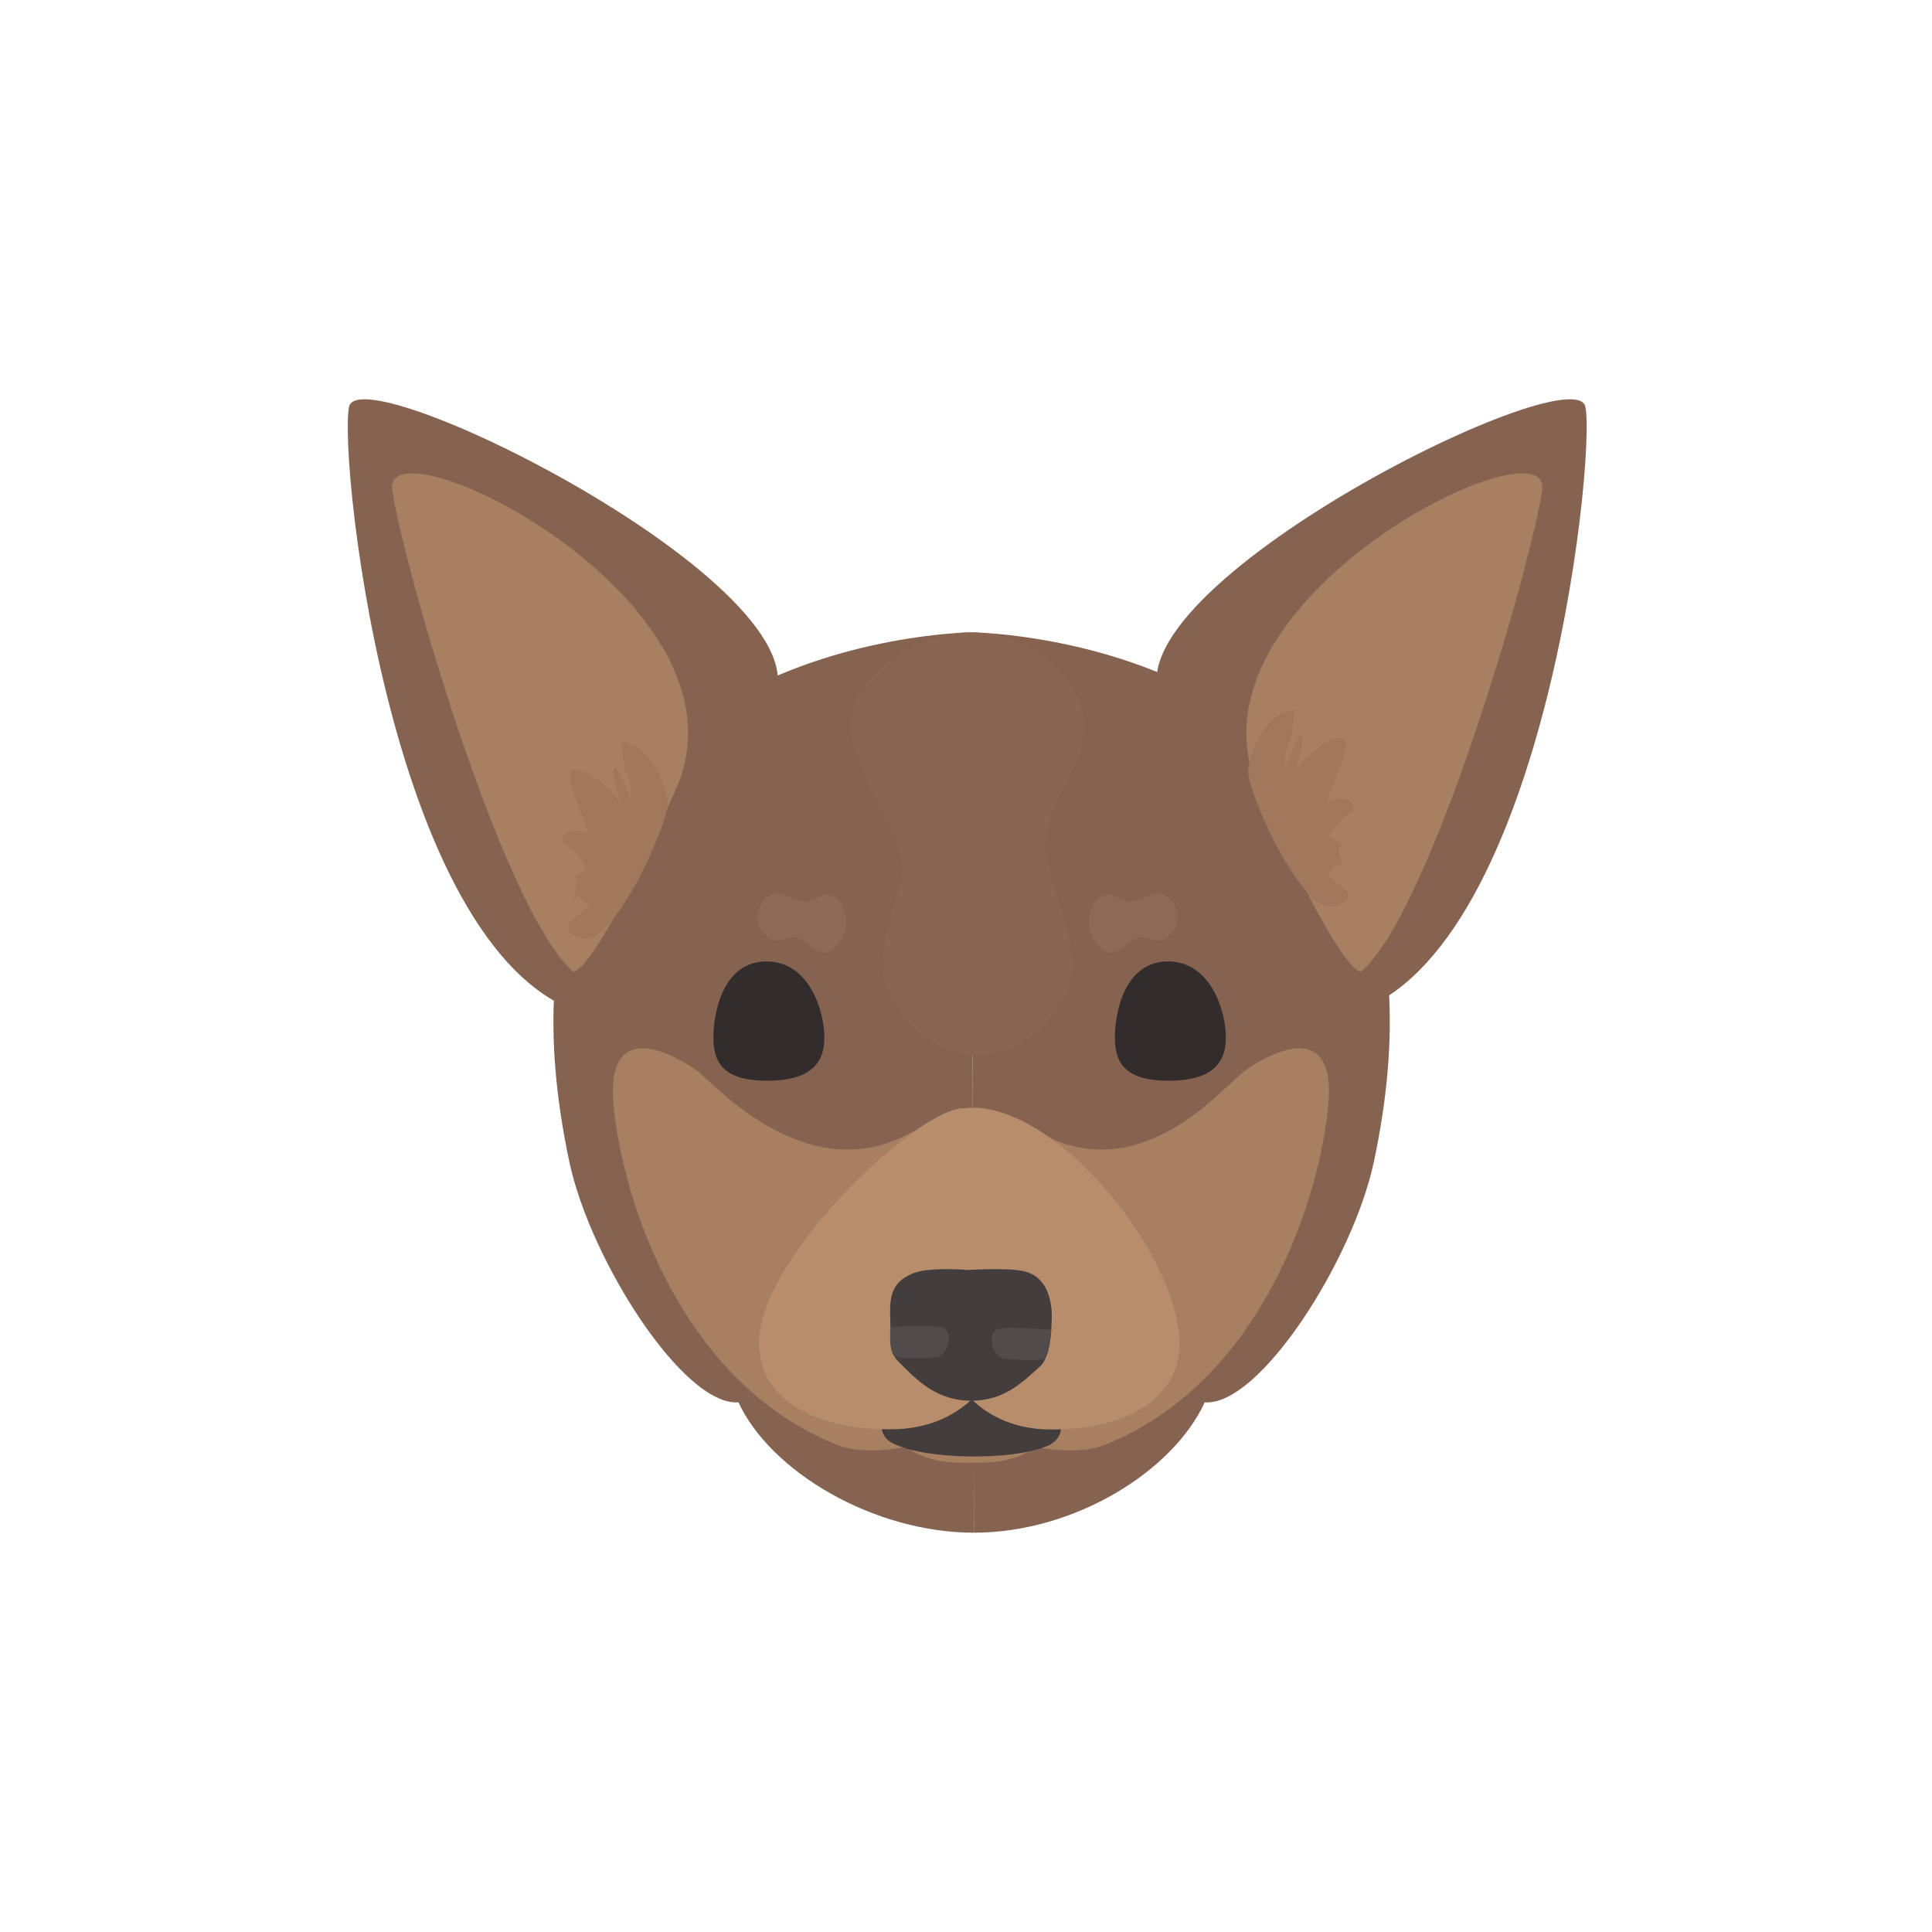 <svg width="300" height="300" viewBox="0 0 300 300" fill="none" xmlns="http://www.w3.org/2000/svg">
<path d="M150.879 98.191C150.879 98.191 150.876 98.191 150.871 98.192C150.866 98.191 150.863 98.191 150.863 98.191C149.612 98.207 71.164 99.474 88.412 180.43C91.661 195.679 106.154 218.387 114.67 217.754C119.636 228.505 135.633 237.992 151.226 237.998" fill="#866351"/>
<path d="M150.879 98.191C152.13 98.207 230.578 99.474 213.33 180.43C210.081 195.679 195.588 218.387 187.072 217.754C182.106 228.505 166.818 237.992 151.226 237.998" fill="#866351"/>
<path d="M54.202 63.167C52.498 71.474 61.231 153.261 93.498 158.054C93.498 158.054 90.942 147.511 119.376 109.812C132.034 93.03 55.906 54.861 54.202 63.167Z" fill="#866351"/>
<path d="M60.911 76.106C62.554 87.608 78.163 141.6 89.025 150.865C89.025 150.865 91.901 152.143 105 122.431C117.865 93.249 59.268 64.605 60.911 76.106Z" fill="#A77F61"/>
<path d="M103.677 124.805C103.677 122.16 100.787 115.227 96.456 115.227C96.386 115.227 96.872 119.561 97.257 120.074C98.028 121.097 98.02 123.849 98.02 123.942C98.02 125.173 96.038 118.268 95.365 119.351C94.691 120.435 97.011 126.044 96.379 124.821C95.123 122.389 90.018 118.586 88.723 119.773C87.429 120.959 92.31 130.216 91.201 129.567C88.223 127.825 86.636 130.327 87.671 131.018C90.413 132.85 91.451 135.629 90.983 134.988C90.898 134.873 86.916 137.666 89.143 136.455C90.602 135.661 88.088 141.162 89.373 139.562C90.394 138.289 90.78 141.152 91.672 140.511C93.113 139.476 90.008 141.766 88.402 143.364C87.163 144.598 90.424 146.784 92.684 145.171C97.882 141.46 103.677 127.45 103.677 124.805Z" fill="#A0785C"/>
<path d="M246.175 63.167C247.879 71.474 239.146 153.261 206.879 158.054C206.879 158.054 209.434 147.511 181.001 109.812C168.343 93.03 244.471 54.861 246.175 63.167Z" fill="#866351"/>
<path d="M239.466 76.106C237.823 87.608 222.214 141.6 211.352 150.865C211.352 150.865 208.476 152.143 195.377 122.431C182.512 93.249 241.109 64.605 239.466 76.106Z" fill="#A77F61"/>
<path d="M193.807 119.837C193.807 117.191 196.697 110.258 201.028 110.258C201.098 110.258 200.613 114.592 200.227 115.105C199.457 116.128 199.465 118.88 199.465 118.974C199.465 120.204 201.446 113.299 202.12 114.383C202.794 115.466 200.474 121.075 201.105 119.853C202.361 117.42 207.466 113.618 208.761 114.804C210.056 115.99 205.174 125.247 206.283 124.598C209.261 122.857 210.848 125.359 209.813 126.05C207.071 127.881 206.033 130.66 206.502 130.019C206.586 129.904 210.568 132.697 208.341 131.486C206.882 130.692 209.396 136.194 208.111 134.593C207.091 133.321 206.705 136.184 205.812 135.542C204.372 134.507 207.477 136.798 209.082 138.396C210.321 139.629 207.06 141.816 204.8 140.202C199.603 136.491 193.807 122.481 193.807 119.837Z" fill="#A0785C"/>
<path d="M119.128 167.813C125.781 167.813 128.013 165.15 128.013 161.094C128.013 157.038 125.676 149.289 119.024 149.289C112.371 149.289 110.773 157.038 110.773 161.094C110.773 165.15 112.475 167.813 119.128 167.813Z" fill="#332C2C"/>
<path d="M181.471 167.813C188.124 167.813 190.355 165.15 190.355 161.094C190.355 157.038 188.019 149.289 181.366 149.289C174.713 149.289 173.116 157.038 173.116 161.094C173.116 165.15 174.819 167.813 181.471 167.813Z" fill="#332C2C"/>
<path d="M168.34 113.593C167.723 121.2 160.32 125.778 163.099 135.607C165.576 144.369 168.076 149.48 165.594 154.141C158.717 167.058 144.963 167.058 138.086 154.141C135.879 149.996 137.747 144.109 139.929 136.672C141.701 130.633 130.93 118.321 132.163 111.332C133.397 104.343 142.513 98.659 149.704 98.226C159.697 97.625 168.957 105.988 168.34 113.593Z" fill="#8A6551"/>
<path d="M171.963 138.872C173.575 138.886 174.699 140.649 176.704 139.775C178.491 138.995 179.511 138.278 180.545 138.811C183.41 140.29 183.71 143.722 181.145 145.676C180.322 146.303 179.044 145.945 177.433 145.537C176.126 145.206 173.773 148.12 172.277 147.941C170.782 147.762 169.388 145.591 169.14 143.805C168.795 141.322 170.351 138.857 171.963 138.872Z" fill="#8E6955"/>
<path d="M128.511 138.872C126.899 138.886 125.775 140.649 123.77 139.775C121.982 138.995 120.963 138.278 119.929 138.811C117.064 140.29 116.764 143.722 119.328 145.676C120.151 146.303 121.429 145.945 123.04 145.537C124.348 145.206 126.7 148.12 128.196 147.941C129.692 147.762 131.086 145.591 131.334 143.805C131.678 141.322 130.123 138.857 128.511 138.872Z" fill="#8E6955"/>
<path d="M109.727 167.577C114.336 171.821 127.499 184.087 142 175.552C142 175.552 127.806 205.713 131.559 213.722C134.273 214.628 134 214.116 133.204 212.621C131.992 210.347 129.57 205.799 134.584 200.498C140.448 194.299 146.546 196.2 150.763 200.522C154.979 196.2 161.077 194.299 166.941 200.498C171.955 205.799 169.533 210.347 168.322 212.621C167.525 214.116 167.252 214.628 169.966 213.722C175 204.648 160.803 175.552 160.803 175.552C175.303 184.087 187.189 171.821 191.798 167.577C192.595 166.843 193.167 166.317 193.485 166.137C193.485 166.137 207.824 155.617 206.242 171.81C204.833 186.232 195.889 214.536 171.694 224.302C168.796 225.471 164.804 225.479 160.803 224.634C158.622 226.419 155.428 227.144 151.869 227.144C151.496 227.144 151.127 227.136 150.763 227.119C150.398 227.136 150.029 227.144 149.656 227.144C146.097 227.144 142.903 226.419 140.722 224.634C136.721 225.479 132.73 225.471 129.831 224.302C105.636 214.536 96.692 186.232 95.283 171.81C93.701 155.617 108.04 166.137 108.04 166.137C108.358 166.317 108.93 166.843 109.727 167.577Z" fill="#A77F61"/>
<path d="M141.029 214.434H161.51C161.51 214.434 168.061 222.211 162.63 224.523C157.199 226.836 143.83 226.698 138.71 224.15C133.589 221.603 141.029 214.434 141.029 214.434Z" fill="#433E3D"/>
<path d="M152.526 172.094C165.813 173.694 182.294 194.662 183.132 207.701C183.713 216.726 175.566 221.97 163.181 221.97C157.897 221.97 153.825 220.121 150.893 217.299C147.893 220.103 143.728 221.94 138.324 221.94C125.647 221.94 117.307 216.72 117.901 207.735C118.759 194.755 141.116 173.556 148.887 172.143C148.887 172.143 149.65 172.07 149.954 172.082C150.722 171.971 151.591 171.981 152.526 172.094Z" fill="#B78D6B"/>
<path d="M141.853 197.693C144.448 196.683 150.371 197.207 150.371 197.207C150.371 197.207 156.293 196.798 158.971 197.394C164.093 198.534 163.284 205.498 163.284 205.498C163.284 205.498 163.266 210.538 161.54 212.136C158.323 215.116 155.697 217.368 151.138 217.497C146.58 217.625 143.478 215.418 140.706 212.614C139.015 210.903 138.074 210.548 138.246 206.66C138.399 203.228 137.23 199.491 141.853 197.693Z" fill="#433E3D"/>
<path d="M138.925 210.589C137.99 210.028 138.258 206.048 138.258 206.048C138.258 206.048 145.575 205.755 146.543 206.221C147.846 206.849 147.56 209.616 145.724 210.73C145.724 210.73 139.86 211.15 138.925 210.589Z" fill="#514C4B"/>
<path d="M162.102 210.978C163.046 210.432 163.22 206.463 163.22 206.463C163.22 206.463 155.813 205.954 154.836 206.405C153.523 207.012 153.762 209.783 155.578 210.926C155.578 210.926 161.158 211.524 162.102 210.978Z" fill="#514C4B"/>
</svg>

